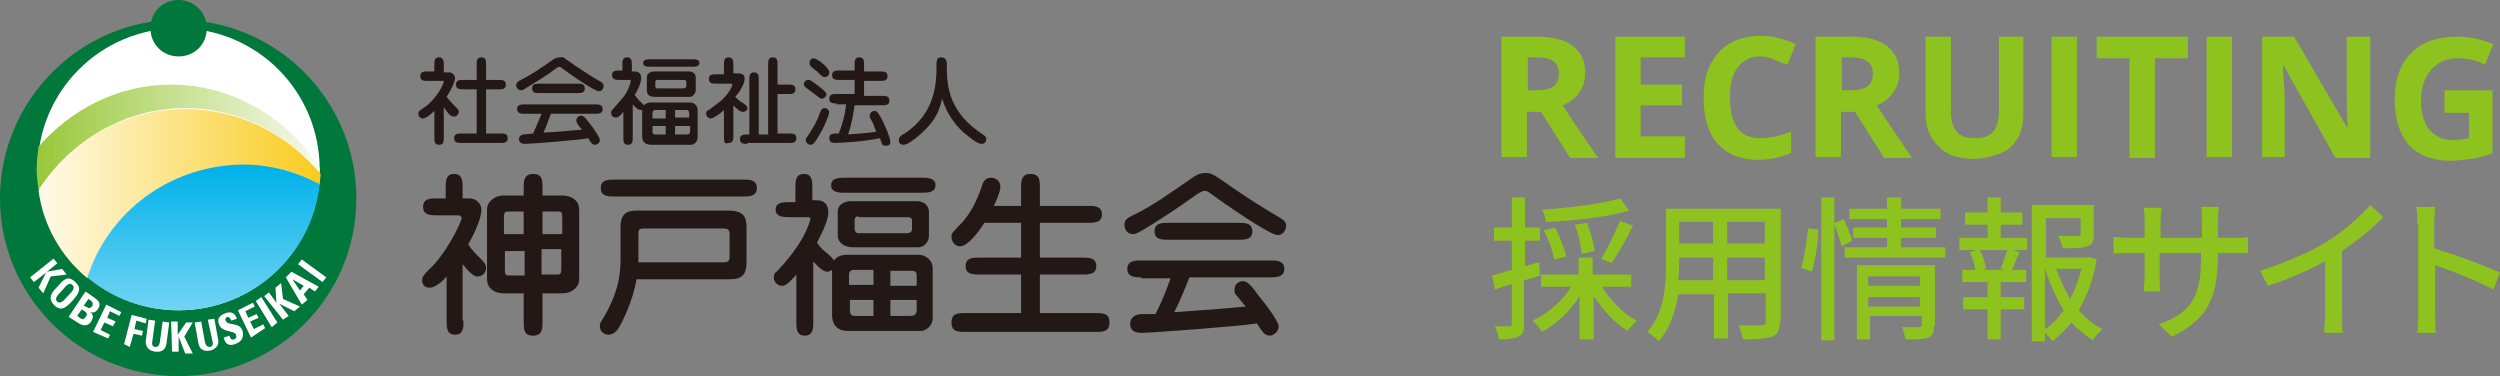 <?xml version="1.0" encoding="utf-8"?>
<!-- Generator: Adobe Illustrator 25.2.1, SVG Export Plug-In . SVG Version: 6.00 Build 0)  -->
<svg version="1.1" xmlns="http://www.w3.org/2000/svg" xmlns:xlink="http://www.w3.org/1999/xlink" x="0px" y="0px" width="265.9px"
	 height="40px" viewBox="0 0 265.9 40" style="enable-background:new 0 0 265.9 40;" xml:space="preserve">
<rect x="0" y="0" width="265.9" height="40" fill="#808080" stroke="none"/>
<style type="text/css">
	.st0{fill:#00773B;}
	.st1{fill:#FFFFFF;}
	.st2{fill:url(#SVGID_1_);}
	.st3{fill:url(#SVGID_2_);}
	.st4{fill:url(#SVGID_3_);}
	.st5{fill:#231815;}
	.st6{fill:#8DC21F;}
</style>
<g id="レイヤー_1">
</g>
<g id="配置">
</g>
<g id="サイト共通">
	<g>
		<g>
			<path class="st0" d="M37.9,21.1c0,10.5-8.5,18.9-18.9,18.9C8.5,40,0,31.5,0,21.1S8.5,2.1,18.9,2.1C29.4,2.1,37.9,10.6,37.9,21.1z
				"/>
			<g>
				<path class="st1" d="M34,18c0,8.3-6.7,15-15,15c-8.3,0-15-6.7-15-15c0-8.3,6.7-15,15-15C27.3,3,34,9.7,34,18z"/>
				<linearGradient id="SVGID_1_" gradientUnits="userSpaceOnUse" x1="-0.602" y1="14.639" x2="36.992" y2="14.639">
					<stop  offset="0" style="stop-color:#8BC01F"/>
					<stop  offset="1" style="stop-color:#FFFFFF"/>
				</linearGradient>
				<path class="st2" d="M18.2,9c-5.6,0-10.6,2.6-14.1,6.6C4,16.4,3.9,17.2,3.9,18c0,0.8,0.1,1.5,0.2,2.2c3.4-5.2,9.1-8.7,15.6-8.7
					c5.7,0,10.8,2.7,14.3,6.8c0-0.1,0-0.2,0-0.4c0,0,0-0.1,0-0.1C30.6,12.6,24.8,9,18.2,9z"/>
				<linearGradient id="SVGID_2_" gradientUnits="userSpaceOnUse" x1="38.496" y1="20.559" x2="0.901" y2="20.559">
					<stop  offset="0" style="stop-color:#F9C400"/>
					<stop  offset="1" style="stop-color:#FFFFFF"/>
				</linearGradient>
				<path class="st3" d="M19.7,11.6c-6.5,0-12.3,3.4-15.6,8.7c0.5,3.7,2.4,7,5.2,9.3c2.2-6.9,8.8-12,16.5-12c3,0,5.7,0.7,8.2,2.1
					c0-0.4,0.1-0.8,0.1-1.2C30.5,14.2,25.4,11.6,19.7,11.6z"/>
			</g>
			<linearGradient id="SVGID_3_" gradientUnits="userSpaceOnUse" x1="21.58" y1="17.587" x2="21.58" y2="52.174">
				<stop  offset="0" style="stop-color:#00B1EA"/>
				<stop  offset="1" style="stop-color:#FFFFFF"/>
			</linearGradient>
			<path class="st4" d="M9.3,29.5c2.6,2.2,6,3.5,9.7,3.5c7.8,0,14.2-5.9,15-13.4c-2.4-1.3-5.2-2.1-8.2-2.1
				C18,17.6,11.5,22.6,9.3,29.5z"/>
			<g>
				<path class="st1" d="M6.6,28.6l0.5,0.6l-1.7,0.2l-0.8,1.8l-0.5-0.6L4.9,29l0,0l-1.3,1l-0.4-0.5l2.5-2L6.1,28l-1.1,0.9l0,0
					L6.6,28.6z"/>
				<path class="st1" d="M6.1,30.5C6.7,29.8,7.2,29.2,8,30c0.8,0.7,0.3,1.3-0.3,2c-0.6,0.6-1.1,1.2-1.9,0.5
					C5,31.7,5.5,31.1,6.1,30.5z M7.2,31.5c0.6-0.6,0.8-0.9,0.5-1.2c-0.3-0.3-0.6,0-1.1,0.6c-0.6,0.6-0.8,0.9-0.5,1.2
					C6.4,32.3,6.7,32.1,7.2,31.5z"/>
				<path class="st1" d="M7.3,33.7L9.1,31l1,0.7c0.4,0.3,0.7,0.6,0.3,1.2c-0.2,0.3-0.5,0.4-0.8,0.3l0,0c0.4,0.3,0.3,0.6,0.1,1
					c-0.5,0.7-1.1,0.3-1.3,0.2L7.3,33.7z M8.2,33.6l0.3,0.2c0.1,0.1,0.4,0.3,0.6-0.1c0.2-0.2,0.2-0.4-0.1-0.6l-0.3-0.2L8.2,33.6z
					 M8.9,32.5l0.4,0.2c0.1,0.1,0.3,0.1,0.5-0.1c0.1-0.2,0.1-0.4-0.1-0.6l-0.3-0.2L8.9,32.5z"/>
				<path class="st1" d="M9.9,35.3l1.4-2.9l1.6,0.8l-0.2,0.4l-1-0.5l-0.3,0.7l0.9,0.4L12,34.7l-0.9-0.4l-0.4,0.8l1,0.5L11.5,36
					L9.9,35.3z"/>
				<path class="st1" d="M13.2,36.6l0.8-3.1l1.6,0.4l-0.1,0.5l-1-0.3L14.3,35l0.9,0.2l-0.1,0.5l-0.9-0.2l-0.4,1.4L13.2,36.6z"/>
				<path class="st1" d="M18,34.3l-0.3,2.3c-0.1,0.5-0.4,0.9-1.2,0.8c-0.7-0.1-1-0.5-1-1.1l0.3-2.3l0.7,0.1l-0.3,2.2
					c-0.1,0.4,0.1,0.6,0.3,0.6c0.3,0,0.4-0.1,0.5-0.5l0.3-2.2L18,34.3z"/>
				<path class="st1" d="M19.8,34.3l0.7,0l-0.9,1.5l0.9,1.8l-0.8,0L19,35.8h0l0,1.6l-0.7,0l-0.1-3.2l0.7,0l0,1.4h0L19.8,34.3z"/>
				<path class="st1" d="M22.8,33.9l0.4,2.2c0.1,0.5-0.1,1-0.9,1.2c-0.7,0.1-1.1-0.2-1.2-0.8l-0.4-2.2l0.7-0.1l0.4,2.2
					c0.1,0.4,0.3,0.5,0.5,0.5c0.3,0,0.4-0.3,0.3-0.6L22.1,34L22.8,33.9z"/>
				<path class="st1" d="M25,36.6c-0.8,0.3-1.1-0.2-1.2-0.7l0.6-0.2c0.1,0.3,0.2,0.5,0.5,0.4c0.2-0.1,0.3-0.2,0.2-0.5
					c-0.2-0.5-1.5-0.2-1.8-1.1c-0.2-0.5-0.1-0.9,0.7-1.2c0.6-0.2,1,0,1.2,0.6l-0.6,0.2c-0.1-0.2-0.2-0.4-0.4-0.4
					c-0.2,0.1-0.3,0.2-0.2,0.4c0.2,0.6,1.5,0.1,1.8,1.1C26,36.1,25.5,36.4,25,36.6z"/>
				<path class="st1" d="M26.7,35.9L25.3,33l1.6-0.8l0.2,0.4l-1,0.5l0.3,0.7l0.9-0.4l0.2,0.4l-0.9,0.4l0.4,0.8l1-0.5l0.2,0.4
					L26.7,35.9z"/>
				<path class="st1" d="M28.9,34.8L27.2,32l0.6-0.4l1.7,2.7L28.9,34.8z"/>
				<path class="st1" d="M29.3,30.6l0.6-0.5l0.2,1.7l1.8,0.8l-0.6,0.5l-1.6-0.8l0,0l1,1.3L30.1,34l-2-2.5l0.5-0.4l0.8,1.1l0,0
					L29.3,30.6z"/>
				<path class="st1" d="M32.1,32.4l-1.7-2.9l0.6-0.6l2.9,1.6L33.5,31l-0.6-0.4l-0.6,0.7l0.4,0.6L32.1,32.4z M31.1,29.7L31.1,29.7
					l0.8,1.2l0.4-0.5L31.1,29.7z"/>
				<path class="st1" d="M34.3,30l-2.6-1.9l0.4-0.5l2.6,1.9L34.3,30z"/>
			</g>
			<g>
				<path class="st5" d="M46.2,11.8c-0.3,0.3-0.9,0.8-1.2,0.8c-0.3,0-0.5-0.2-0.5-0.5c0-0.3,0.1-0.3,0.8-0.8
					c1.2-0.9,1.9-2.4,1.9-2.6c0-0.1,0-0.1-0.2-0.1h-1.5c-0.4,0-0.8,0-0.8-0.5c0-0.5,0.4-0.5,0.8-0.5h0.7V6.9c0-0.4,0-0.8,0.5-0.8
					c0.5,0,0.5,0.5,0.5,0.8v0.8h0.6c0.3,0,0.6,0.3,0.6,0.6c0,0.4-0.5,1.4-0.9,2c0.1,0.1,0.3,0.4,0.8,0.9c0.4,0.4,0.5,0.5,0.5,0.7
					c0,0.2-0.2,0.5-0.5,0.5c-0.4,0-0.6-0.3-1.1-1v3.2c0,0.4,0,0.8-0.5,0.8c-0.5,0-0.5-0.4-0.5-0.8V11.8z M50.7,14.2V9.5h-1.4
					c-0.4,0-0.8,0-0.8-0.5c0-0.5,0.4-0.5,0.8-0.5h1.4V6.9c0-0.4,0-0.8,0.5-0.8c0.5,0,0.5,0.4,0.5,0.8v1.6H53c0.4,0,0.8,0,0.8,0.5
					c0,0.5-0.4,0.5-0.8,0.5h-1.3v4.7h1.5c0.4,0,0.8,0,0.8,0.5c0,0.5-0.4,0.5-0.8,0.5h-4.1c-0.4,0-0.8,0-0.8-0.5
					c0-0.5,0.4-0.5,0.8-0.5H50.7z"/>
				<path class="st5" d="M61.2,7c0.9,0.6,1.8,1.2,2.7,1.7c0.2,0.1,0.3,0.2,0.3,0.5c0,0.1-0.1,0.5-0.5,0.5c-0.5,0-3.2-1.9-4-2.5
					c-0.1-0.1-0.2-0.1-0.2-0.1c-0.1,0-0.2,0.1-0.4,0.2c-0.9,0.7-1.9,1.3-3.2,2.1c-0.3,0.2-0.4,0.2-0.5,0.2c-0.3,0-0.5-0.3-0.5-0.5
					c0-0.3,0.1-0.4,0.7-0.7c1.1-0.6,1.7-1,3-1.9c0.4-0.3,0.6-0.4,1-0.4C59.9,6,59.9,6.1,61.2,7z M55.8,12.1c-0.3,0-0.8,0-0.8-0.5
					c0-0.5,0.5-0.5,0.8-0.5h7.5c0.3,0,0.8,0,0.8,0.5c0,0.5-0.5,0.5-0.8,0.5h-4.7c-0.3,0.7-0.5,1.4-0.8,2c2.2-0.1,2.5-0.2,4.1-0.3
					c-0.1-0.1-0.5-0.6-0.5-0.7c-0.1-0.1-0.1-0.2-0.1-0.3c0-0.3,0.3-0.5,0.5-0.5c0.3,0,0.5,0.3,0.9,0.8c0.4,0.5,1.1,1.5,1.1,1.8
					c0,0.3-0.3,0.5-0.5,0.5c-0.3,0-0.4-0.2-0.4-0.2c-0.1-0.1-0.3-0.4-0.3-0.5c-1,0.2-6.1,0.6-6.7,0.6c-0.2,0-0.7,0-0.7-0.5
					c0-0.3,0.2-0.4,0.4-0.5c0.1,0,0.2,0,1.1-0.1c0.5-1.1,0.7-1.6,0.9-2.1H55.8z M61.4,8.9c0.4,0,0.8,0,0.8,0.5
					c0,0.5-0.4,0.5-0.8,0.5h-4c-0.4,0-0.8,0-0.8-0.5c0-0.5,0.4-0.5,0.8-0.5H61.4z"/>
				<path class="st5" d="M68.4,11.6c-0.1,0.1-0.2,0.1-0.3,0.1c-0.3,0-0.8-0.6-0.8-0.6v3.5c0,0.4,0,0.8-0.5,0.8
					c-0.5,0-0.5-0.4-0.5-0.8v-2.7c-0.4,0.5-0.6,0.6-0.8,0.6c-0.3,0-0.5-0.2-0.5-0.5c0-0.2,0.1-0.3,0.2-0.4c0.5-0.6,0.8-0.9,1.2-1.4
					c0.6-0.9,0.7-1.6,0.7-1.6c0-0.1-0.1-0.1-0.2-0.1h-1c-0.3,0-0.8,0-0.8-0.5c0-0.5,0.4-0.5,0.8-0.5h0.3V6.9c0-0.4,0-0.8,0.5-0.8
					c0.5,0,0.5,0.4,0.5,0.8v0.7h0.3c0.5,0,0.7,0.3,0.7,0.7c0,0.6-0.5,1.5-0.7,1.8c0.1,0.1,0.3,0.4,0.5,0.6c0.2,0.2,0.4,0.4,0.5,0.5
					c0.2-0.2,0.4-0.3,0.7-0.3h4.2c0.4,0,0.8,0.3,0.8,0.8v2.9c0,0.6-0.5,0.8-0.7,0.8h-4.2c-0.2,0-1,0-1-0.9V11.6z M73.6,6.3
					c0.3,0,0.8,0,0.8,0.4c0,0.4-0.5,0.4-0.8,0.4h-4.4c-0.3,0-0.8,0-0.8-0.4c0-0.4,0.5-0.4,0.8-0.4H73.6z M73.3,7.6
					c0.6,0,0.7,0.5,0.7,0.6v1.4c0,0.3-0.3,0.7-0.6,0.7h-3.8c-0.6,0-0.8-0.3-0.8-0.7V8.2c0-0.4,0.4-0.6,0.8-0.6H73.3z M70.8,12.5
					v-0.8h-1.1c-0.2,0-0.3,0.1-0.3,0.3v0.6H70.8z M69.4,13.4V14c0,0.3,0.2,0.3,0.3,0.3h1.1v-0.9H69.4z M69.9,8.5
					c-0.1,0-0.2,0.1-0.2,0.2v0.5c0,0,0,0.2,0.2,0.2h2.8c0.1,0,0.3-0.1,0.3-0.2V8.7c0-0.2-0.2-0.2-0.3-0.2H69.9z M73.3,12.5V12
					c0-0.2-0.1-0.3-0.3-0.3h-1.2v0.8H73.3z M71.8,13.4v0.9h1.2c0.1,0,0.4,0,0.4-0.3v-0.6H71.8z"/>
				<path class="st5" d="M78.5,7.8c0.7,0,0.7,0.4,0.7,0.6c0,0.6-0.7,1.6-1,1.9c0.3,0.3,0.5,0.5,0.9,0.7c0.2,0.2,0.4,0.3,0.4,0.5
					c0,0.2-0.2,0.4-0.5,0.4c-0.3,0-0.7-0.4-1-0.7v3.2c0,0.4,0,0.8-0.5,0.8C77,15.4,77,15,77,14.6v-2.9c-0.3,0.3-1.1,0.9-1.4,0.9
					c-0.3,0-0.5-0.3-0.5-0.5c0-0.3,0.2-0.4,0.3-0.4c0.4-0.3,0.9-0.7,1.3-1c0.9-0.8,1.2-1.6,1.2-1.7c0-0.1-0.1-0.1-0.2-0.1h-1.5
					c-0.4,0-0.8,0-0.8-0.5c0-0.5,0.4-0.5,0.8-0.5H77V6.9c0-0.4,0-0.8,0.5-0.8C78,6.1,78,6.6,78,6.9v0.9H78.5z M79.5,15.3
					c-0.4,0-0.8,0-0.8-0.5c0-0.5,0.4-0.5,1-0.5V8.5c0-0.4,0-0.8,0.5-0.8c0.5,0,0.5,0.4,0.5,0.8v5.8h1V6.9c0-0.4,0-0.8,0.5-0.8
					c0.5,0,0.5,0.4,0.5,0.8V9h1.1c0.4,0,0.8,0,0.8,0.5c0,0.5-0.4,0.5-0.8,0.5h-1.1v4.2h1.2c0.4,0,0.8,0,0.8,0.5
					c0,0.5-0.4,0.5-0.8,0.5H79.5z"/>
				<path class="st5" d="M87.4,10.5c-0.2,0-0.2-0.1-0.9-0.6c-0.1-0.1-0.7-0.5-0.8-0.6c-0.1-0.1-0.2-0.2-0.2-0.3
					c0-0.2,0.1-0.5,0.5-0.5c0.2,0,0.3,0.1,1,0.6c0.7,0.6,0.8,0.6,0.9,0.9C87.9,10.3,87.6,10.5,87.4,10.5z M87,14.6
					c-0.4,0.7-0.6,0.8-0.8,0.8c-0.2,0-0.5-0.2-0.5-0.5c0-0.1,0-0.2,0.2-0.4c0.3-0.5,1-1.5,1.3-2.5c0.1-0.2,0.2-0.5,0.5-0.5
					c0.4,0,0.5,0.4,0.5,0.4C88.1,12.6,87.4,14,87,14.6z M88.2,7.7c0,0.3-0.2,0.5-0.5,0.5c-0.1,0-0.2,0-0.6-0.4
					C87,7.6,86.3,7.2,86.2,7c-0.1-0.1-0.1-0.2-0.1-0.3c0-0.4,0.3-0.5,0.5-0.5C87,6.3,88.2,7.2,88.2,7.7z M89,11
					c-0.4,0-0.8,0-0.8-0.5c0-0.5,0.4-0.5,0.8-0.5h1.9V8.5h-1.6c-0.4,0-0.8,0-0.8-0.5c0-0.5,0.4-0.5,0.8-0.5h1.6V6.9
					c0-0.4,0-0.8,0.5-0.8c0.5,0,0.5,0.4,0.5,0.8v0.7h1.7c0.4,0,0.8,0,0.8,0.5c0,0.5-0.4,0.5-0.8,0.5h-1.7v1.6h1.9
					c0.4,0,0.8,0,0.8,0.5c0,0.5-0.4,0.5-0.8,0.5h-2.9c-0.1,0.7-0.3,2-0.7,3.1c1.5-0.1,2.5-0.2,3-0.3c-0.2-0.4-0.2-0.6-0.4-1
					c-0.3-0.5-0.3-0.6-0.3-0.7c0-0.3,0.3-0.5,0.5-0.5c0.3,0,0.4,0.2,0.8,0.9c0.2,0.4,0.9,1.9,0.9,2.4c0,0.3-0.2,0.4-0.5,0.4
					c-0.4,0-0.4-0.2-0.6-0.8c-2,0.4-4.2,0.5-4.9,0.5c-0.5,0-0.5-0.5-0.5-0.5c0-0.5,0.4-0.5,1-0.5c0.4-0.9,0.7-2.1,0.8-3.1H89z"/>
				<path class="st5" d="M98.4,13.8c-0.7,0.7-1.8,1.6-2.3,1.6c-0.5,0-0.5-0.4-0.5-0.5c0-0.3,0.2-0.5,0.6-0.7
					c3.3-2.1,3.4-5.5,3.4-6.9c0-0.9,0-1.2,0.5-1.2c0.6,0,0.6,0.6,0.6,0.7c0,1.9,0,4.8,3.4,7.2c0.7,0.5,0.8,0.5,0.8,0.8
					c0,0.3-0.2,0.5-0.5,0.5c-0.5,0-1.4-0.8-1.9-1.2c-1.1-1-1.8-2.1-2.3-3.6C99.9,11.9,99.4,12.8,98.4,13.8z"/>
				<path class="st5" d="M49.3,34.1c0,0.7,0,1.5-0.9,1.5c-0.9,0-0.9-0.8-0.9-1.5v-4.7c-0.4,0.5-1.2,1.2-1.8,1.2
					c-0.6,0-0.8-0.4-0.8-0.8c0-0.3,0.1-0.5,0.7-1.1c1.8-1.6,3.5-5.1,3.5-5.5c0-0.2-0.2-0.3-0.4-0.3h-2.2c-0.7,0-1.5,0-1.5-0.9
					c0-0.9,0.8-0.9,1.5-0.9h0.9V20c0-0.7,0-1.5,0.9-1.5c0.9,0,0.9,0.8,0.9,1.5v1.1h0.7c0.7,0,1.3,0.5,1.3,1.2c0,0.3-0.1,1.4-1.4,3.7
					c0.4,0.6,0.8,1,1.4,1.6c0.2,0.2,0.5,0.5,0.5,0.9c0,0.4-0.3,0.9-0.9,0.9c-0.3,0-0.6-0.1-1.6-1.3V34.1z M59.9,20.8
					c0.7,0,1.7,0.4,1.7,1.5v7.4c0,1-1,1.5-1.7,1.5h-2.2v3c0,0.7,0,1.5-1,1.5c-1,0-1-0.7-1-1.5v-3h-2.2c-0.7,0-1.7-0.4-1.7-1.5v-7.4
					c0-1,1-1.5,1.7-1.5h2.2V20c0-0.7,0-1.5,1-1.5c1,0,1,0.7,1,1.5v0.8H59.9z M55.7,24.9v-2.4h-1.7c-0.3,0-0.4,0.1-0.4,0.6v1.8H55.7z
					 M53.7,26.6v2.1c0,0.5,0.1,0.6,0.4,0.6h1.7v-2.6H53.7z M59.8,24.9v-1.8c0-0.5-0.1-0.6-0.4-0.6h-1.7v2.4H59.8z M57.6,26.6v2.6
					h1.7c0.3,0,0.4-0.1,0.4-0.6v-2.1H57.6z"/>
				<path class="st5" d="M66,24.1c0-1.7,1.1-1.7,1.9-1.7h9.6c1.7,0,1.9,0.8,1.9,1.8v3.7c0,1.3-0.5,1.8-1.7,1.8h-10
					c-0.4,2.4-1.5,4.5-1.9,5.2c-0.3,0.4-0.6,0.7-1.1,0.7c-0.4,0-0.9-0.3-0.9-0.9c0-0.3,0-0.3,0.5-1.1c1.7-2.9,1.7-5.1,1.7-6.1V24.1z
					 M79,19.1c0.7,0,1.5,0,1.5,0.9c0,0.9-0.8,0.9-1.5,0.9H65.4c-0.7,0-1.5,0-1.5-0.9c0-0.9,0.8-0.9,1.5-0.9H79z M67.8,27.9h9.1
					c0.5,0,0.7-0.1,0.7-0.6v-2.4c0-0.5-0.2-0.6-0.8-0.6h-8.2c-0.7,0-0.7,0.1-0.7,0.8V27.9z"/>
				<path class="st5" d="M88.5,28.7c-0.2,0.1-0.3,0.2-0.5,0.2c-0.6,0-1.4-1-1.5-1.1v6.4c0,0.7,0,1.5-0.9,1.5c-0.9,0-0.9-0.8-0.9-1.5
					v-5c-0.8,0.9-1.1,1.2-1.5,1.2c-0.5,0-0.9-0.4-0.9-0.9c0-0.3,0.1-0.5,0.4-0.7c1-1.1,1.5-1.7,2.1-2.6c1.1-1.6,1.4-2.9,1.4-2.9
					c0-0.2-0.2-0.2-0.3-0.2H84c-0.6,0-1.5,0-1.5-0.8c0-0.8,0.8-0.8,1.5-0.8h0.6V20c0-0.7,0-1.5,0.9-1.5c0.9,0,0.9,0.8,0.9,1.5v1.3
					h0.5c0.8,0,1.2,0.5,1.2,1.3c0,1-1,2.8-1.2,3.2c0.1,0.2,0.5,0.7,0.9,1c0.4,0.3,0.8,0.7,0.9,0.9c0.3-0.4,0.8-0.6,1.3-0.6h7.7
					c0.8,0,1.5,0.6,1.5,1.4v5.3c0,1.1-1,1.4-1.2,1.4h-7.7c-0.4,0-1.8,0-1.8-1.7V28.7z M98,18.9c0.6,0,1.5,0,1.5,0.8
					c0,0.8-0.9,0.8-1.5,0.8h-8.1c-0.6,0-1.5,0-1.5-0.8c0-0.8,0.9-0.8,1.5-0.8H98z M97.5,21.4c1.1,0,1.3,0.8,1.3,1.1v2.6
					c0,0.6-0.5,1.2-1.1,1.2h-7c-1,0-1.6-0.6-1.6-1.2v-2.6c0-0.8,0.8-1.1,1.4-1.1H97.5z M92.9,30.3v-1.6h-2.1c-0.4,0-0.5,0.3-0.5,0.5
					v1.1H92.9z M90.4,31.9V33c0,0.6,0.3,0.6,0.6,0.6h1.9v-1.7H90.4z M91.3,23c-0.2,0-0.4,0.1-0.4,0.4v1c0,0.1,0.1,0.4,0.4,0.4h5.2
					c0.2,0,0.5-0.1,0.5-0.4v-1c0-0.3-0.4-0.3-0.5-0.3H91.3z M97.5,30.3v-1c0-0.3-0.1-0.5-0.5-0.5h-2.3v1.6H97.5z M94.7,31.9v1.7h2.1
					c0.2,0,0.7,0,0.7-0.6v-1.1H94.7z"/>
				<path class="st5" d="M108.6,21.9v-1.9c0-0.7,0-1.5,1-1.5c1,0,1,0.7,1,1.5v1.9h5.1c0.7,0,1.5,0,1.5,0.9c0,0.9-0.8,0.9-1.5,0.9
					h-5.1v3.7h4.5c0.7,0,1.5,0,1.5,0.9c0,0.9-0.8,0.9-1.5,0.9h-4.5v4.1h5.9c0.8,0,1.5,0,1.5,1c0,1-0.7,1-1.5,1h-13.8
					c-0.8,0-1.5,0-1.5-1c0-1,0.7-1,1.5-1h5.9v-4.1h-4.4c-0.7,0-1.5,0-1.5-0.9c0-0.9,0.8-0.9,1.5-0.9h4.4v-3.7h-3.9
					c-0.7,1.1-1.8,2.5-2.6,2.5c-0.6,0-0.9-0.6-0.9-1c0-0.4,0.1-0.5,1.1-1.5c1-1.1,1.6-2.4,2.1-3.8c0.1-0.4,0.3-1,1-1
					c0.2,0,1,0.1,1,1c0,0.5-0.5,1.6-0.7,2H108.6z"/>
				<path class="st5" d="M131.3,20.1c1.6,1.1,3.2,2.1,4.9,3.1c0.3,0.2,0.6,0.4,0.6,0.8c0,0.1-0.1,1-0.9,1c-0.9,0-5.9-3.5-7.4-4.6
					c-0.2-0.1-0.3-0.1-0.4-0.1c-0.2,0-0.3,0.1-0.7,0.3c-1.7,1.2-3.4,2.4-5.9,3.9c-0.6,0.3-0.7,0.4-1,0.4c-0.6,0-0.9-0.5-0.9-1
					c0-0.5,0.2-0.7,1.3-1.2c2.1-1.1,3-1.8,5.5-3.5c0.7-0.5,1.1-0.8,1.8-0.8C128.9,18.4,129,18.5,131.3,20.1z M121.4,29.5
					c-0.6,0-1.5,0-1.5-0.9c0-0.9,0.9-0.9,1.5-0.9h13.7c0.6,0,1.5,0,1.5,0.9c0,0.9-0.9,0.9-1.5,0.9h-8.6c-0.5,1.3-1,2.5-1.6,3.7
					c4.1-0.3,4.6-0.3,7.6-0.6c-0.2-0.2-0.9-1.1-1-1.2c-0.2-0.2-0.2-0.4-0.2-0.6c0-0.6,0.5-0.9,0.9-0.9c0.5,0,1,0.6,1.7,1.6
					c0.7,0.8,2.1,2.7,2.1,3.2c0,0.6-0.6,1-0.9,1c-0.5,0-0.7-0.3-0.8-0.4c-0.1-0.1-0.5-0.7-0.6-0.9c-1.8,0.3-11.2,1-12.3,1
					c-0.3,0-1.2,0-1.2-1c0-0.5,0.4-0.8,0.7-0.9c0.2-0.1,0.4-0.1,2-0.1c1-2,1.3-3,1.6-3.8H121.4z M131.7,23.7c0.7,0,1.5,0,1.5,0.9
					c0,0.9-0.8,0.9-1.5,0.9h-7.4c-0.7,0-1.5,0-1.5-0.9c0-0.9,0.8-0.9,1.5-0.9H131.7z"/>
			</g>
		</g>
		<path class="st0" d="M22,3c0,1.7-1.3,3-3,3c-1.7,0-3-1.3-3-3c0-1.7,1.3-3,3-3C20.6,0,22,1.3,22,3z"/>
	</g>
	<g>
		<g>
			<g>
				<path class="st6" d="M162.4,11.8v4.9h-2.7V3.9h3.7c1.7,0,3,0.3,3.9,1s1.3,1.6,1.3,2.9c0,0.8-0.2,1.4-0.6,2s-1,1.1-1.8,1.4
					c1.9,2.9,3.2,4.8,3.8,5.6h-3l-3.1-4.9H162.4z M162.4,9.6h0.9c0.9,0,1.5-0.1,1.9-0.4s0.6-0.7,0.6-1.4c0-0.6-0.2-1-0.6-1.3
					s-1.1-0.4-1.9-0.4h-0.8V9.6z"/>
			</g>
			<g>
				<path class="st6" d="M179.2,16.8h-7.4V3.9h7.4v2.2h-4.7V9h4.4v2.2h-4.4v3.3h4.7V16.8z"/>
			</g>
			<g>
				<path class="st6" d="M187.2,6c-1,0-1.8,0.4-2.4,1.2S184,9,184,10.4c0,2.9,1.1,4.3,3.2,4.3c0.9,0,2-0.2,3.3-0.7v2.3
					c-1.1,0.4-2.2,0.7-3.5,0.7c-1.9,0-3.3-0.6-4.3-1.7s-1.5-2.8-1.5-4.9c0-1.3,0.2-2.5,0.7-3.5s1.2-1.8,2.1-2.3s2-0.8,3.2-0.8
					c1.2,0,2.5,0.3,3.8,0.9l-0.9,2.2c-0.5-0.2-1-0.4-1.5-0.6S187.7,6,187.2,6z"/>
			</g>
			<g>
				<path class="st6" d="M195.8,11.8v4.9h-2.7V3.9h3.7c1.7,0,3,0.3,3.9,1s1.3,1.6,1.3,2.9c0,0.8-0.2,1.4-0.6,2s-1,1.1-1.8,1.4
					c1.9,2.9,3.2,4.8,3.8,5.6h-3l-3.1-4.9H195.8z M195.8,9.6h0.9c0.9,0,1.5-0.1,1.9-0.4s0.6-0.7,0.6-1.4c0-0.6-0.2-1-0.6-1.3
					s-1.1-0.4-1.9-0.4h-0.8V9.6z"/>
			</g>
			<g>
				<path class="st6" d="M215.2,3.9v8.3c0,0.9-0.2,1.8-0.6,2.5s-1,1.3-1.8,1.6s-1.8,0.6-2.8,0.6c-1.7,0-2.9-0.4-3.8-1.3
					s-1.4-2-1.4-3.5V3.9h2.7v7.9c0,1,0.2,1.7,0.6,2.2s1.1,0.7,2,0.7c0.9,0,1.5-0.2,1.9-0.7s0.6-1.2,0.6-2.2V3.9H215.2z"/>
			</g>
			<g>
				<path class="st6" d="M218.2,16.8V3.9h2.7v12.8H218.2z"/>
			</g>
			<g>
				<path class="st6" d="M229.2,16.8h-2.7V6.2H223V3.9h9.7v2.3h-3.5V16.8z"/>
			</g>
			<g>
				<path class="st6" d="M234.7,16.8V3.9h2.7v12.8H234.7z"/>
			</g>
			<g>
				<path class="st6" d="M251.9,16.8h-3.5L242.9,7h-0.1c0.1,1.7,0.2,2.9,0.2,3.7v6h-2.4V3.9h3.4l5.6,9.6h0.1
					c-0.1-1.7-0.1-2.9-0.1-3.5V3.9h2.5V16.8z"/>
			</g>
			<g>
				<path class="st6" d="M260,9.6h5.1v6.7c-0.8,0.3-1.6,0.5-2.3,0.6s-1.5,0.2-2.2,0.2c-1.9,0-3.4-0.6-4.4-1.7
					c-1-1.1-1.5-2.8-1.5-4.9c0-2.1,0.6-3.7,1.8-4.9c1.2-1.2,2.8-1.7,4.9-1.7c1.3,0,2.6,0.3,3.8,0.8l-0.9,2.2
					c-0.9-0.5-1.9-0.7-2.9-0.7c-1.2,0-2.1,0.4-2.8,1.2s-1.1,1.9-1.1,3.2c0,1.4,0.3,2.5,0.9,3.2s1.4,1.1,2.5,1.1
					c0.6,0,1.1-0.1,1.7-0.2v-2.7H260V9.6z"/>
			</g>
			<g>
				<path class="st6" d="M163.8,29.3c-0.6,0.2-1.1,0.4-1.7,0.5v4.6c0,0.8-0.1,1.2-0.6,1.4c-0.4,0.2-1.1,0.3-2.1,0.3
					c0-0.4-0.2-1-0.4-1.4c0.7,0,1.3,0,1.5,0c0.2,0,0.3,0,0.3-0.3v-4.2c-0.6,0.2-1.3,0.4-1.8,0.6l-0.3-1.5c0.6-0.1,1.3-0.4,2.1-0.6
					v-3.1h-1.9v-1.4h1.9V21h1.4v3.2h1.6v1.4h-1.6v2.7l1.5-0.4L163.8,29.3z M170.4,30.5c0.9,1.5,2.3,2.9,3.7,3.6
					c-0.3,0.3-0.8,0.8-1,1.1c-1.3-0.8-2.6-2.2-3.6-3.7v4.6h-1.5v-4.6c-1,1.6-2.5,3-4,3.8c-0.2-0.4-0.7-0.9-1-1.2
					c1.6-0.7,3.2-2.1,4.1-3.6h-3.2v-1.3h4v-1.8h1.5v1.8h4.1v1.3H170.4z M173.3,22.4c-2.4,0.7-5.9,1.1-8.9,1.2c0-0.4-0.2-0.9-0.4-1.3
					c2.9-0.2,6.3-0.6,8.3-1.2L173.3,22.4z M165.3,27.6c-0.1-0.8-0.6-2.1-1.1-3.1l1.2-0.3c0.5,1,1,2.2,1.2,3.1L165.3,27.6z M168.2,27
					c0-0.8-0.3-2.1-0.7-3.1l1.3-0.2c0.4,1,0.7,2.2,0.8,3L168.2,27z M170.3,27.5c0.7-1.1,1.5-2.8,2-4l1.4,0.5c-0.7,1.4-1.6,3-2.3,4
					L170.3,27.5z"/>
			</g>
			<g>
				<path class="st6" d="M189.3,34.2c0,0.9-0.2,1.4-0.8,1.6c-0.6,0.2-1.6,0.3-3.1,0.3c-0.1-0.4-0.3-1.1-0.5-1.5c1.1,0,2.1,0,2.5,0
					c0.3,0,0.4-0.1,0.4-0.4v-3h-4V36h-1.5v-4.7h-3.8c-0.3,1.8-0.9,3.7-2.1,5c-0.2-0.3-0.9-0.8-1.2-1c1.8-2,2-4.9,2-7.2v-5.9h12.2
					V34.2z M182.2,29.8v-2.4h-3.6V28c0,0.6,0,1.2-0.1,1.8H182.2z M178.6,23.6v2.3h3.6v-2.3H178.6z M187.7,23.6h-4v2.3h4V23.6z
					 M187.7,29.8v-2.4h-4v2.4H187.7z"/>
			</g>
			<g>
				<path class="st6" d="M191.6,28.5c0.3-1.1,0.6-3,0.7-4.2l1.1,0.1c0,1.3-0.3,3.2-0.7,4.5L191.6,28.5z M195.9,26.2
					c-0.2-0.6-0.5-1.6-0.8-2.3v12.3h-1.4V21h1.4v2.7l1-0.4c0.3,0.7,0.8,1.7,0.9,2.3L195.9,26.2z M206.9,26.3v1.1h-10.7v-1.1h4.5v-1
					h-3.6v-1.1h3.6v-0.9h-4v-1.1h4V21h1.5v1.2h4.2v1.1h-4.2v0.9h3.7v1.1h-3.7v1H206.9z M205.7,34.6c0,0.7-0.1,1.1-0.6,1.3
					c-0.5,0.2-1.3,0.2-2.4,0.2c-0.1-0.4-0.3-1-0.4-1.3c0.8,0,1.6,0,1.8,0c0.2,0,0.3-0.1,0.3-0.3v-0.9h-5.5v2.5h-1.4v-7.9h8.3V34.6z
					 M198.7,29.4v1h5.5v-1H198.7z M204.2,32.6v-1h-5.5v1H204.2z"/>
			</g>
			<g>
				<path class="st6" d="M212.7,25.3h2.9v1.3h-1.5l0.7,0.2c-0.3,0.7-0.6,1.4-0.8,1.9h1.5v1.3h-2.7v1.6h2.5v1.3h-2.5v3.2h-1.4v-3.2
					h-2.6v-1.3h2.6v-1.6h-2.7v-1.3h1.4c-0.1-0.6-0.3-1.3-0.6-1.9l0.7-0.2h-1.8v-1.3h3v-1.4h-2.4v-1.3h2.4v-1.6h1.4v1.6h2.3v1.3h-2.3
					V25.3z M212.8,28.6c0.2-0.6,0.5-1.4,0.7-2h-2.9c0.3,0.6,0.6,1.5,0.6,2l-0.5,0.1h2.6L212.8,28.6z M223,27.6c-0.3,2-1,3.8-1.9,5.4
					c0.7,0.8,1.5,1.5,2.5,2c-0.3,0.3-0.8,0.8-1,1.2c-0.8-0.5-1.6-1.2-2.3-1.9c-0.6,0.8-1.3,1.4-2,2c-0.2-0.3-0.5-0.6-0.8-0.9v0.9
					h-1.4V21.8h6.6v3.1c0,0.7-0.1,1.1-0.7,1.3c-0.5,0.2-1.4,0.2-2.6,0.2c-0.1-0.4-0.3-1-0.5-1.3c0.9,0,1.8,0,2.1,0
					c0.2,0,0.3-0.1,0.3-0.2v-1.7h-3.7v4.2h4.4l0.2-0.1L223,27.6z M217.5,35c0.8-0.5,1.4-1.2,2-2c-0.8-1.3-1.5-2.8-2-4.5V35z
					 M218.7,28.6c0.4,1.1,0.9,2.2,1.5,3.2c0.5-1,0.9-2.1,1.2-3.2H218.7z"/>
			</g>
			<g>
				<path class="st6" d="M231,35.8l-1.4-1.3c3.1-1.1,4.5-2.6,4.5-6.9v-0.7h-4.4v2.5c0,0.7,0,1.4,0.1,1.6H228c0-0.2,0.1-0.9,0.1-1.6
					v-2.5h-1.6c-0.8,0-1.5,0-1.7,0.1v-1.8c0.2,0,1,0.1,1.7,0.1h1.6v-1.9c0-0.4,0-0.9-0.1-1.3h1.9c0,0.2-0.1,0.7-0.1,1.3v1.9h4.4
					v-1.9c0-0.7,0-1.2-0.1-1.4h1.9c0,0.2-0.1,0.8-0.1,1.4v1.9h1.6c0.8,0,1.3,0,1.6-0.1v1.7c-0.3,0-0.8,0-1.6,0h-1.6v0.6
					C235.8,31.7,234.8,34,231,35.8z"/>
			</g>
			<g>
				<path class="st6" d="M247.5,25.7c1.7-1.1,3.5-2.6,4.6-3.9l1.4,1.3c-1.3,1.3-2.8,2.5-4.4,3.6v6.8c0,0.7,0,1.6,0.1,1.9h-2
					c0-0.4,0.1-1.3,0.1-1.9v-5.7c-1.7,0.9-3.9,1.9-6.1,2.6l-0.8-1.6C243.2,27.9,245.7,26.8,247.5,25.7z"/>
			</g>
			<g>
				<path class="st6" d="M257.1,23.8c0-0.5,0-1.3-0.1-1.8h2c0,0.5-0.1,1.3-0.1,1.8v2.6c2.2,0.7,5.3,1.8,7,2.6l-0.7,1.8
					c-1.7-0.9-4.4-2-6.2-2.6v5.1c0,0.5,0,1.5,0.1,2.1h-2c0.1-0.6,0.1-1.5,0.1-2.1V23.8z"/>
			</g>
		</g>
	</g>
</g>
</svg>
